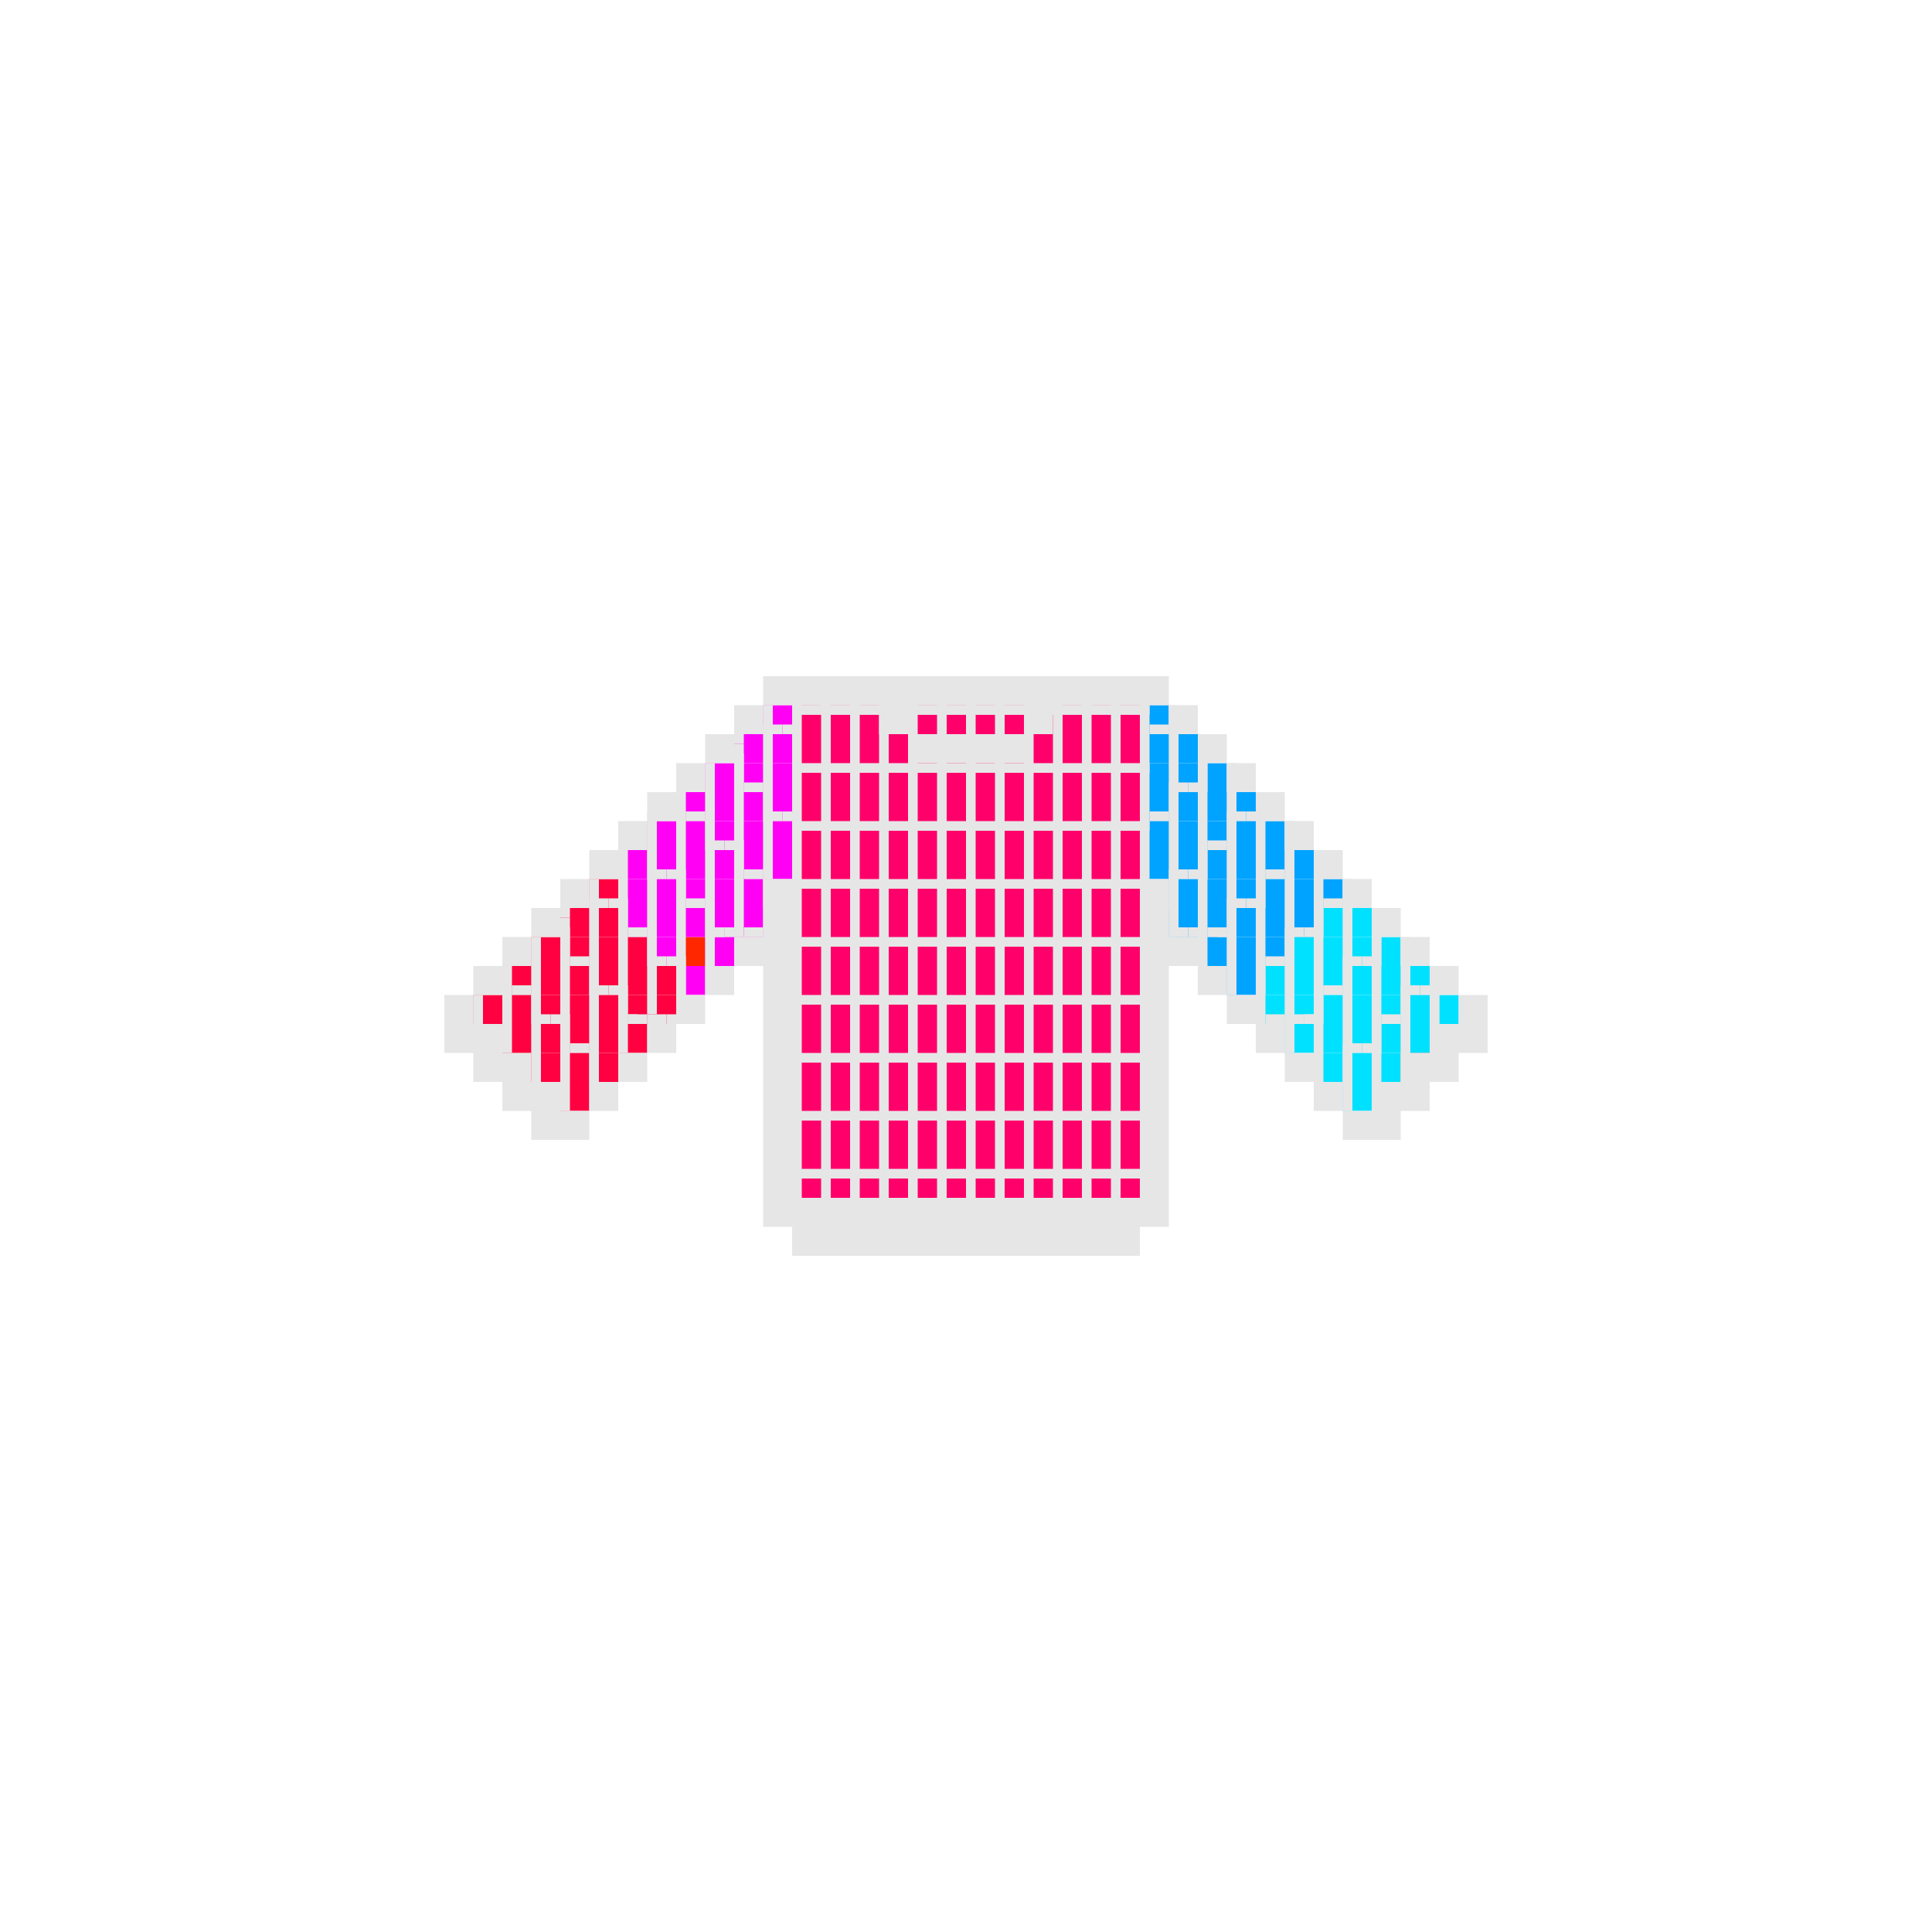 <svg width="400" height="400" viewBox="0 0 400 400" fill="none" xmlns="http://www.w3.org/2000/svg">
<rect x="164" y="146" width="72" height="108" fill="#FF006B"/>
<rect x="164" y="208" width="72" height="40" fill="#FF006B"/>
<rect x="164" y="148" width="72" height="23" fill="#FF006B"/>
<rect width="6" height="6" transform="matrix(-1 0 0 1 116 224)" fill="#FF2700"/>
<rect width="6" height="6" transform="matrix(-1 0 0 1 146 194)" fill="#FF2700"/>
<rect width="6" height="6" transform="matrix(-1 0 0 1 158 188)" fill="#FF00F5"/>
<rect width="6" height="6" transform="matrix(-1 0 0 1 164 152)" fill="#FF00F5"/>
<rect width="6" height="6" transform="matrix(-1 0 0 1 164 146)" fill="#FF00F5"/>
<rect width="6" height="6" transform="matrix(-1 0 0 1 152 182)" fill="#FF00F5"/>
<rect width="6" height="6" transform="matrix(-1 0 0 1 146 176)" fill="#FF00F5"/>
<rect width="6" height="6" transform="matrix(-1 0 0 1 140 170)" fill="#FF00F5"/>
<rect width="6" height="6" transform="matrix(-1 0 0 1 158 182)" fill="#FF00F5"/>
<rect width="6" height="6" transform="matrix(-1 0 0 1 152 176)" fill="#FF00F5"/>
<rect width="6" height="6" transform="matrix(-1 0 0 1 146 170)" fill="#FF00F5"/>
<rect width="6" height="6" transform="matrix(-1 0 0 1 158 176)" fill="#FF00F5"/>
<rect width="6" height="6" transform="matrix(-1 0 0 1 146 200)" fill="#FF00F5"/>
<rect width="6" height="6" transform="matrix(-1 0 0 1 164 176)" fill="#FF00F5"/>
<rect width="6" height="6" transform="matrix(-1 0 0 1 152 194)" fill="#FF00F5"/>
<rect width="6" height="6" transform="matrix(-1 0 0 1 164 164)" fill="#FF00F5"/>
<rect width="6" height="6" transform="matrix(-1 0 0 1 152 188)" fill="#FF00F5"/>
<rect width="6" height="6" transform="matrix(-1 0 0 1 164 158)" fill="#FF00F5"/>
<rect width="6" height="6" transform="matrix(-1 0 0 1 146 182)" fill="#FF00F5"/>
<rect width="6" height="6" transform="matrix(-1 0 0 1 158 152)" fill="#FF00F5"/>
<rect width="6" height="6" transform="matrix(-1 0 0 1 140 176)" fill="#FF00F5"/>
<rect width="6" height="6" transform="matrix(-1 0 0 1 146 188)" fill="#FF00F5"/>
<rect width="6" height="6" transform="matrix(-1 0 0 1 158 158)" fill="#FF00F5"/>
<rect width="6" height="6" transform="matrix(-1 0 0 1 140 182)" fill="#FF00F5"/>
<rect width="6" height="6" transform="matrix(-1 0 0 1 134 176)" fill="#FF00F5"/>
<rect width="6" height="6" transform="matrix(-1 0 0 1 164 170)" fill="#FF00F5"/>
<rect width="6" height="6" transform="matrix(-1 0 0 1 140 194)" fill="#FF00F5"/>
<rect width="6" height="6" transform="matrix(-1 0 0 1 158 170)" fill="#FF00F5"/>
<rect width="6" height="6" transform="matrix(-1 0 0 1 140 188)" fill="#FF00F5"/>
<rect width="6" height="6" transform="matrix(-1 0 0 1 158 164)" fill="#FF00F5"/>
<rect width="6" height="6" transform="matrix(-1 0 0 1 134 188)" fill="#FF00F5"/>
<rect width="6" height="6" transform="matrix(-1 0 0 1 152 164)" fill="#FF00F5"/>
<rect width="6" height="6" transform="matrix(-1 0 0 1 134 182)" fill="#FF00F5"/>
<rect width="6" height="6" transform="matrix(-1 0 0 1 152 158)" fill="#FF00F5"/>
<rect width="6" height="6" transform="matrix(-1 0 0 1 152 170)" fill="#FF00F5"/>
<rect width="6" height="6" transform="matrix(-1 0 0 1 146 164)" fill="#FF00F5"/>
<rect width="6" height="6" transform="matrix(-1 0 0 1 110 218)" fill="#FF2700"/>
<rect width="6" height="6" transform="matrix(-1 0 0 1 104 212)" fill="#FF2700"/>
<rect width="6" height="6" transform="matrix(-1 0 0 1 116 200)" fill="#FF0040"/>
<rect width="6" height="6" transform="matrix(-1 0 0 1 122 206)" fill="#FF0040"/>
<rect width="6" height="6" transform="matrix(-1 0 0 1 128 212)" fill="#FF0040"/>
<rect width="6" height="6" transform="matrix(-1 0 0 1 134 212)" fill="#FF0040"/>
<rect width="6" height="6" transform="matrix(-1 0 0 1 134 206)" fill="#FF0040"/>
<rect width="6" height="6" transform="matrix(-1 0 0 1 140 206)" fill="#FF0040"/>
<rect width="6" height="6" transform="matrix(-1 0 0 1 140 200)" fill="#FF0040"/>
<rect width="6" height="6" transform="matrix(-1 0 0 1 116 218)" fill="#FF0040"/>
<rect width="6" height="6" transform="matrix(-1 0 0 1 122 224)" fill="#FF0040"/>
<rect width="6" height="6" transform="matrix(-1 0 0 1 122 218)" fill="#FF0040"/>
<rect width="6" height="6" transform="matrix(-1 0 0 1 122 212)" fill="#FF0040"/>
<rect width="6" height="6" transform="matrix(-1 0 0 1 128 218)" fill="#FF0040"/>
<rect width="6" height="6" transform="matrix(-1 0 0 1 116 212)" fill="#FF0040"/>
<rect width="6" height="6" transform="matrix(-1 0 0 1 116 206)" fill="#FF0040"/>
<rect width="6" height="6" transform="matrix(-1 0 0 1 110 200)" fill="#FF0040"/>
<rect width="6" height="6" transform="matrix(-1 0 0 1 110 206)" fill="#FF0040"/>
<rect width="6" height="6" transform="matrix(-1 0 0 1 128 182)" fill="#FF0040"/>
<rect width="6" height="6" transform="matrix(-1 0 0 1 134 194)" fill="#FF0040"/>
<rect width="6" height="6" transform="matrix(-1 0 0 1 110 212)" fill="#FF0040"/>
<rect width="6" height="6" transform="matrix(-1 0 0 1 128 188)" fill="#FF0040"/>
<rect width="6" height="6" transform="matrix(-1 0 0 1 104 206)" fill="#FF0040"/>
<rect width="6" height="6" transform="matrix(-1 0 0 1 134 200)" fill="#FF0040"/>
<rect width="6" height="6" transform="matrix(-1 0 0 1 128 194)" fill="#FF0040"/>
<rect width="6" height="6" transform="matrix(-1 0 0 1 122 188)" fill="#FF0040"/>
<rect width="6" height="6" transform="matrix(-1 0 0 1 128 200)" fill="#FF0040"/>
<rect width="6" height="6" transform="matrix(-1 0 0 1 122 194)" fill="#FF0040"/>
<rect width="6" height="6" transform="matrix(-1 0 0 1 128 206)" fill="#FF0040"/>
<rect width="6" height="6" transform="matrix(-1 0 0 1 122 200)" fill="#FF0040"/>
<rect width="6" height="6" transform="matrix(-1 0 0 1 116 194)" fill="#FF0040"/>
<rect x="266" y="206" width="6" height="6" fill="#00E0FF"/>
<rect x="284" y="224" width="6" height="6" fill="#FF2700"/>
<rect x="242" y="188" width="6" height="6" fill="#00A3FF"/>
<rect x="236" y="152" width="6" height="6" fill="#00A3FF"/>
<rect x="236" y="146" width="6" height="6" fill="#00A3FF"/>
<rect x="248" y="182" width="6" height="6" fill="#00A3FF"/>
<rect x="254" y="176" width="6" height="6" fill="#00A3FF"/>
<rect x="260" y="170" width="6" height="6" fill="#00A3FF"/>
<rect x="242" y="182" width="6" height="6" fill="#00A3FF"/>
<rect x="248" y="176" width="6" height="6" fill="#00A3FF"/>
<rect x="254" y="170" width="6" height="6" fill="#00A3FF"/>
<rect x="242" y="176" width="6" height="6" fill="#00A3FF"/>
<rect x="254" y="200" width="6" height="6" fill="#00A3FF"/>
<rect x="236" y="176" width="6" height="6" fill="#00A3FF"/>
<rect x="248" y="194" width="6" height="6" fill="#00A3FF"/>
<rect x="236" y="164" width="6" height="6" fill="#00A3FF"/>
<rect x="248" y="188" width="6" height="6" fill="#00A3FF"/>
<rect x="236" y="158" width="6" height="6" fill="#00A3FF"/>
<rect x="254" y="182" width="6" height="6" fill="#00A3FF"/>
<rect x="242" y="152" width="6" height="6" fill="#00A3FF"/>
<rect x="260" y="176" width="6" height="6" fill="#00A3FF"/>
<rect x="254" y="188" width="6" height="6" fill="#00A3FF"/>
<rect x="242" y="158" width="6" height="6" fill="#00A3FF"/>
<rect x="260" y="182" width="6" height="6" fill="#00A3FF"/>
<rect x="266" y="176" width="6" height="6" fill="#00A3FF"/>
<rect x="254" y="194" width="6" height="6" fill="#00A3FF"/>
<rect x="236" y="170" width="6" height="6" fill="#00A3FF"/>
<rect x="260" y="194" width="6" height="6" fill="#00A3FF"/>
<rect x="242" y="170" width="6" height="6" fill="#00A3FF"/>
<rect x="260" y="188" width="6" height="6" fill="#00A3FF"/>
<rect x="242" y="164" width="6" height="6" fill="#00A3FF"/>
<rect x="266" y="188" width="6" height="6" fill="#00A3FF"/>
<rect x="248" y="164" width="6" height="6" fill="#00A3FF"/>
<rect x="266" y="182" width="6" height="6" fill="#00A3FF"/>
<rect x="248" y="158" width="6" height="6" fill="#00A3FF"/>
<rect x="272" y="182" width="6" height="6" fill="#00A3FF"/>
<rect x="248" y="170" width="6" height="6" fill="#00A3FF"/>
<rect x="254" y="164" width="6" height="6" fill="#00A3FF"/>
<rect x="290" y="218" width="6" height="6" fill="#FF2700"/>
<rect x="296" y="212" width="6" height="6" fill="#FF2700"/>
<rect x="284" y="200" width="6" height="6" fill="#00E0FF"/>
<rect x="278" y="206" width="6" height="6" fill="#00E0FF"/>
<rect x="272" y="212" width="6" height="6" fill="#00E0FF"/>
<rect x="266" y="212" width="6" height="6" fill="#00E0FF"/>
<rect x="260" y="206" width="6" height="6" fill="#00E0FF"/>
<rect x="260" y="200" width="6" height="6" fill="#00E0FF"/>
<rect x="284" y="218" width="6" height="6" fill="#00E0FF"/>
<rect x="278" y="224" width="6" height="6" fill="#00E0FF"/>
<rect x="278" y="218" width="6" height="6" fill="#00E0FF"/>
<rect x="278" y="212" width="6" height="6" fill="#00E0FF"/>
<rect x="272" y="218" width="6" height="6" fill="#00E0FF"/>
<rect x="284" y="212" width="6" height="6" fill="#00E0FF"/>
<rect x="284" y="206" width="6" height="6" fill="#00E0FF"/>
<rect x="290" y="200" width="6" height="6" fill="#00E0FF"/>
<rect x="290" y="206" width="6" height="6" fill="#00E0FF"/>
<rect x="266" y="194" width="6" height="6" fill="#00E0FF"/>
<rect x="290" y="212" width="6" height="6" fill="#00E0FF"/>
<rect x="272" y="188" width="6" height="6" fill="#00E0FF"/>
<rect x="296" y="206" width="6" height="6" fill="#00E0FF"/>
<rect x="266" y="200" width="6" height="6" fill="#00E0FF"/>
<rect x="272" y="194" width="6" height="6" fill="#00E0FF"/>
<rect x="278" y="188" width="6" height="6" fill="#00E0FF"/>
<rect x="272" y="200" width="6" height="6" fill="#00E0FF"/>
<rect x="278" y="194" width="6" height="6" fill="#00E0FF"/>
<rect x="272" y="206" width="6" height="6" fill="#00E0FF"/>
<rect x="278" y="200" width="6" height="6" fill="#00E0FF"/>
<rect x="284" y="194" width="6" height="6" fill="#00E0FF"/>
<g clip-path="url(#clip0_1771_355579)">
<rect x="164" y="142" width="2" height="106" fill="#E6E6E6"/>
<rect x="170" y="142" width="2" height="106" fill="#E6E6E6"/>
<rect x="176" y="142" width="2" height="106" fill="#E6E6E6"/>
<rect x="182" y="142" width="2" height="106" fill="#E6E6E6"/>
<rect x="188" y="142" width="2" height="106" fill="#E6E6E6"/>
<rect x="194" y="142" width="2" height="106" fill="#E6E6E6"/>
<rect x="200" y="142" width="2" height="106" fill="#E6E6E6"/>
<rect x="206" y="142" width="2" height="106" fill="#E6E6E6"/>
<rect x="212" y="142" width="2" height="106" fill="#E6E6E6"/>
<rect x="218" y="142" width="2" height="106" fill="#E6E6E6"/>
<rect x="224" y="142" width="2" height="106" fill="#E6E6E6"/>
<rect x="230" y="142" width="2" height="106" fill="#E6E6E6"/>
<rect x="236" y="142" width="2" height="106" fill="#E6E6E6"/>
</g>
<rect x="164" y="242" width="74" height="2" fill="#E6E6E6"/>
<rect x="164" y="230" width="74" height="2" fill="#E6E6E6"/>
<rect x="164" y="218" width="74" height="2" fill="#E6E6E6"/>
<rect x="164" y="206" width="74" height="2" fill="#E6E6E6"/>
<rect x="164" y="194" width="74" height="2" fill="#E6E6E6"/>
<rect x="164" y="182" width="74" height="2" fill="#E6E6E6"/>
<rect x="164" y="170" width="74" height="2" fill="#E6E6E6"/>
<rect x="164" y="158" width="74" height="2" fill="#E6E6E6"/>
<rect x="164" y="146" width="74" height="2" fill="#E6E6E6"/>
<g clip-path="url(#clip1_1771_355579)">
<g clip-path="url(#clip2_1771_355579)">
<rect x="104" y="204" width="2" height="2" fill="#E6E6E6"/>
<rect x="108" y="204" width="2" height="2" fill="#E6E6E6"/>
<rect x="110" y="204" width="2" height="2" fill="#E6E6E6"/>
<rect x="110" y="206" width="2" height="2" fill="#E6E6E6"/>
<rect x="110" y="208" width="2" height="2" fill="#E6E6E6"/>
<rect x="110" y="210" width="2" height="2" fill="#E6E6E6"/>
<rect x="112" y="210" width="2" height="2" fill="#E6E6E6"/>
<rect x="114" y="210" width="2" height="2" fill="#E6E6E6"/>
<rect x="116" y="210" width="2" height="2" fill="#E6E6E6"/>
<rect x="116" y="212" width="2" height="2" fill="#E6E6E6"/>
<rect x="116" y="214" width="2" height="2" fill="#E6E6E6"/>
<rect x="116" y="216" width="2" height="2" fill="#E6E6E6"/>
<rect x="118" y="216" width="2" height="2" fill="#E6E6E6"/>
<rect x="120" y="216" width="2" height="2" fill="#E6E6E6"/>
<rect x="122" y="216" width="2" height="2" fill="#E6E6E6"/>
<rect x="122" y="218" width="2" height="2" fill="#E6E6E6"/>
<rect x="122" y="220" width="2" height="2" fill="#E6E6E6"/>
<rect x="122" y="222" width="2" height="2" fill="#E6E6E6"/>
<rect x="106" y="204" width="2" height="2" fill="#E6E6E6"/>
<rect x="122" y="186" width="2" height="2" fill="#E6E6E6"/>
<rect x="126" y="186" width="2" height="2" fill="#E6E6E6"/>
<rect x="128" y="186" width="2" height="2" fill="#E6E6E6"/>
<rect x="128" y="188" width="2" height="2" fill="#E6E6E6"/>
<rect x="128" y="190" width="2" height="2" fill="#E6E6E6"/>
<rect x="128" y="192" width="2" height="2" fill="#E6E6E6"/>
<rect x="130" y="192" width="2" height="2" fill="#E6E6E6"/>
<rect x="132" y="192" width="2" height="2" fill="#E6E6E6"/>
<rect x="134" y="192" width="2" height="2" fill="#E6E6E6"/>
<rect x="134" y="194" width="2" height="2" fill="#E6E6E6"/>
<rect x="134" y="196" width="2" height="2" fill="#E6E6E6"/>
<rect x="134" y="198" width="2" height="2" fill="#E6E6E6"/>
<rect x="136" y="198" width="2" height="2" fill="#E6E6E6"/>
<rect x="138" y="198" width="2" height="2" fill="#E6E6E6"/>
<rect x="140" y="198" width="2" height="2" fill="#E6E6E6"/>
<rect x="140" y="200" width="2" height="2" fill="#E6E6E6"/>
<rect x="140" y="202" width="2" height="2" fill="#E6E6E6"/>
<rect x="140" y="204" width="2" height="2" fill="#E6E6E6"/>
<rect x="124" y="186" width="2" height="2" fill="#E6E6E6"/>
<rect x="140" y="168" width="2" height="2" fill="#E6E6E6"/>
<rect x="144" y="168" width="2" height="2" fill="#E6E6E6"/>
<rect x="146" y="168" width="2" height="2" fill="#E6E6E6"/>
<rect x="146" y="170" width="2" height="2" fill="#E6E6E6"/>
<rect x="146" y="172" width="2" height="2" fill="#E6E6E6"/>
<rect x="146" y="174" width="2" height="2" fill="#E6E6E6"/>
<rect x="148" y="174" width="2" height="2" fill="#E6E6E6"/>
<rect x="150" y="174" width="2" height="2" fill="#E6E6E6"/>
<rect x="152" y="174" width="2" height="2" fill="#E6E6E6"/>
<rect x="152" y="176" width="2" height="2" fill="#E6E6E6"/>
<rect x="152" y="178" width="2" height="2" fill="#E6E6E6"/>
<rect x="152" y="180" width="2" height="2" fill="#E6E6E6"/>
<rect x="154" y="180" width="2" height="2" fill="#E6E6E6"/>
<rect x="156" y="180" width="2" height="2" fill="#E6E6E6"/>
<rect x="158" y="180" width="2" height="2" fill="#E6E6E6"/>
<rect x="158" y="182" width="2" height="2" fill="#E6E6E6"/>
<rect x="158" y="184" width="2" height="2" fill="#E6E6E6"/>
<rect x="158" y="186" width="2" height="2" fill="#E6E6E6"/>
<rect x="142" y="168" width="2" height="2" fill="#E6E6E6"/>
<rect x="156" y="150" width="2" height="2" fill="#E6E6E6"/>
<rect x="158" y="150" width="2" height="2" fill="#E6E6E6"/>
<rect x="160" y="150" width="2" height="2" fill="#E6E6E6"/>
<rect x="162" y="150" width="2" height="2" fill="#E6E6E6"/>
<rect x="116" y="194" width="2" height="2" fill="#E6E6E6"/>
<rect x="116" y="192" width="2" height="2" fill="#E6E6E6"/>
<rect x="116" y="190" width="2" height="2" fill="#E6E6E6"/>
<rect x="116" y="188" width="2" height="2" fill="#E6E6E6"/>
<rect x="116" y="196" width="2" height="2" fill="#E6E6E6"/>
<rect x="116" y="198" width="2" height="2" fill="#E6E6E6"/>
<rect x="118" y="198" width="2" height="2" fill="#E6E6E6"/>
<rect x="120" y="198" width="2" height="2" fill="#E6E6E6"/>
<rect x="122" y="198" width="2" height="2" fill="#E6E6E6"/>
<rect x="122" y="200" width="2" height="2" fill="#E6E6E6"/>
<rect x="122" y="202" width="2" height="2" fill="#E6E6E6"/>
<rect x="122" y="204" width="2" height="2" fill="#E6E6E6"/>
<rect x="124" y="204" width="2" height="2" fill="#E6E6E6"/>
<rect x="126" y="204" width="2" height="2" fill="#E6E6E6"/>
<rect x="128" y="204" width="2" height="2" fill="#E6E6E6"/>
<rect x="128" y="206" width="2" height="2" fill="#E6E6E6"/>
<rect x="128" y="208" width="2" height="2" fill="#E6E6E6"/>
<rect x="128" y="210" width="2" height="2" fill="#E6E6E6"/>
<rect x="130" y="210" width="2" height="2" fill="#E6E6E6"/>
<rect x="130" y="210" width="2" height="2" fill="#E6E6E6"/>
<rect x="132" y="210" width="2" height="2" fill="#E6E6E6"/>
<rect x="134" y="210" width="2" height="2" fill="#E6E6E6"/>
<rect x="136" y="210" width="2" height="2" fill="#E6E6E6"/>
<rect x="138" y="210" width="2" height="2" fill="#E6E6E6"/>
<rect x="134" y="176" width="2" height="2" fill="#E6E6E6"/>
<rect x="134" y="174" width="2" height="2" fill="#E6E6E6"/>
<rect x="134" y="172" width="2" height="2" fill="#E6E6E6"/>
<rect x="134" y="170" width="2" height="2" fill="#E6E6E6"/>
<rect x="134" y="178" width="2" height="2" fill="#E6E6E6"/>
<rect x="134" y="180" width="2" height="2" fill="#E6E6E6"/>
<rect x="136" y="180" width="2" height="2" fill="#E6E6E6"/>
<rect x="138" y="180" width="2" height="2" fill="#E6E6E6"/>
<rect x="140" y="180" width="2" height="2" fill="#E6E6E6"/>
<rect x="140" y="182" width="2" height="2" fill="#E6E6E6"/>
<rect x="140" y="184" width="2" height="2" fill="#E6E6E6"/>
<rect x="140" y="186" width="2" height="2" fill="#E6E6E6"/>
<rect x="142" y="186" width="2" height="2" fill="#E6E6E6"/>
<rect x="144" y="186" width="2" height="2" fill="#E6E6E6"/>
<rect x="146" y="186" width="2" height="2" fill="#E6E6E6"/>
<rect x="146" y="188" width="2" height="2" fill="#E6E6E6"/>
<rect x="146" y="190" width="2" height="2" fill="#E6E6E6"/>
<rect x="146" y="192" width="2" height="2" fill="#E6E6E6"/>
<rect x="148" y="192" width="2" height="2" fill="#E6E6E6"/>
<rect x="148" y="192" width="2" height="2" fill="#E6E6E6"/>
<rect x="150" y="192" width="2" height="2" fill="#E6E6E6"/>
<rect x="152" y="192" width="2" height="2" fill="#E6E6E6"/>
<rect x="154" y="192" width="2" height="2" fill="#E6E6E6"/>
<rect x="156" y="192" width="2" height="2" fill="#E6E6E6"/>
<rect x="152" y="158" width="2" height="2" fill="#E6E6E6"/>
<rect x="152" y="156" width="2" height="2" fill="#E6E6E6"/>
<rect x="152" y="154" width="2" height="2" fill="#E6E6E6"/>
<rect x="152" y="152" width="2" height="2" fill="#E6E6E6"/>
<rect x="152" y="160" width="2" height="2" fill="#E6E6E6"/>
<rect x="152" y="162" width="2" height="2" fill="#E6E6E6"/>
<rect x="154" y="162" width="2" height="2" fill="#E6E6E6"/>
<rect x="156" y="162" width="2" height="2" fill="#E6E6E6"/>
<rect x="158" y="162" width="2" height="2" fill="#E6E6E6"/>
<rect x="158" y="164" width="2" height="2" fill="#E6E6E6"/>
<rect x="158" y="166" width="2" height="2" fill="#E6E6E6"/>
<rect x="158" y="168" width="2" height="2" fill="#E6E6E6"/>
<rect x="160" y="168" width="2" height="2" fill="#E6E6E6"/>
<rect x="162" y="168" width="2" height="2" fill="#E6E6E6"/>
</g>
<g clip-path="url(#clip3_1771_355579)">
<rect x="98" y="206" width="2" height="6" fill="#E6E6E6"/>
<rect x="140" y="164" width="2" height="44" fill="#E6E6E6"/>
<rect x="134" y="168" width="2" height="42" fill="#E6E6E6"/>
<rect x="128" y="176" width="2" height="42" fill="#E6E6E6"/>
<rect x="122" y="182" width="2" height="42" fill="#E6E6E6"/>
<rect x="110" y="194" width="2" height="30" fill="#E6E6E6"/>
<rect x="104" y="200" width="2" height="18" fill="#E6E6E6"/>
<rect x="158" y="146" width="2" height="36" fill="#E6E6E6"/>
<rect x="152" y="156" width="2" height="36" fill="#E6E6E6"/>
<rect x="146" y="158" width="2" height="42" fill="#E6E6E6"/>
<rect x="116" y="192" width="2" height="38" fill="#E6E6E6"/>
</g>
</g>
<g clip-path="url(#clip4_1771_355579)">
<g clip-path="url(#clip5_1771_355579)">
<rect width="2" height="2" transform="matrix(-1 0 0 1 298 204)" fill="#E6E6E6"/>
<rect width="2" height="2" transform="matrix(-1 0 0 1 294 204)" fill="#E6E6E6"/>
<rect width="2" height="2" transform="matrix(-1 0 0 1 292 204)" fill="#E6E6E6"/>
<rect width="2" height="2" transform="matrix(-1 0 0 1 292 206)" fill="#E6E6E6"/>
<rect width="2" height="2" transform="matrix(-1 0 0 1 292 208)" fill="#E6E6E6"/>
<rect width="2" height="2" transform="matrix(-1 0 0 1 292 210)" fill="#E6E6E6"/>
<rect width="2" height="2" transform="matrix(-1 0 0 1 290 210)" fill="#E6E6E6"/>
<rect width="2" height="2" transform="matrix(-1 0 0 1 288 210)" fill="#E6E6E6"/>
<rect width="2" height="2" transform="matrix(-1 0 0 1 286 210)" fill="#E6E6E6"/>
<rect width="2" height="2" transform="matrix(-1 0 0 1 286 212)" fill="#E6E6E6"/>
<rect width="2" height="2" transform="matrix(-1 0 0 1 286 214)" fill="#E6E6E6"/>
<rect width="2" height="2" transform="matrix(-1 0 0 1 286 216)" fill="#E6E6E6"/>
<rect width="2" height="2" transform="matrix(-1 0 0 1 284 216)" fill="#E6E6E6"/>
<rect width="2" height="2" transform="matrix(-1 0 0 1 282 216)" fill="#E6E6E6"/>
<rect width="2" height="2" transform="matrix(-1 0 0 1 280 216)" fill="#E6E6E6"/>
<rect width="2" height="2" transform="matrix(-1 0 0 1 280 218)" fill="#E6E6E6"/>
<rect width="2" height="2" transform="matrix(-1 0 0 1 280 220)" fill="#E6E6E6"/>
<rect width="2" height="2" transform="matrix(-1 0 0 1 280 222)" fill="#E6E6E6"/>
<rect width="2" height="2" transform="matrix(-1 0 0 1 296 204)" fill="#E6E6E6"/>
<rect width="2" height="2" transform="matrix(-1 0 0 1 280 186)" fill="#E6E6E6"/>
<rect width="2" height="2" transform="matrix(-1 0 0 1 276 186)" fill="#E6E6E6"/>
<rect width="2" height="2" transform="matrix(-1 0 0 1 274 186)" fill="#E6E6E6"/>
<rect width="2" height="2" transform="matrix(-1 0 0 1 274 188)" fill="#E6E6E6"/>
<rect width="2" height="2" transform="matrix(-1 0 0 1 274 190)" fill="#E6E6E6"/>
<rect width="2" height="2" transform="matrix(-1 0 0 1 274 192)" fill="#E6E6E6"/>
<rect width="2" height="2" transform="matrix(-1 0 0 1 272 192)" fill="#E6E6E6"/>
<rect width="2" height="2" transform="matrix(-1 0 0 1 270 192)" fill="#E6E6E6"/>
<rect width="2" height="2" transform="matrix(-1 0 0 1 268 192)" fill="#E6E6E6"/>
<rect width="2" height="2" transform="matrix(-1 0 0 1 268 194)" fill="#E6E6E6"/>
<rect width="2" height="2" transform="matrix(-1 0 0 1 268 196)" fill="#E6E6E6"/>
<rect width="2" height="2" transform="matrix(-1 0 0 1 268 198)" fill="#E6E6E6"/>
<rect width="2" height="2" transform="matrix(-1 0 0 1 266 198)" fill="#E6E6E6"/>
<rect width="2" height="2" transform="matrix(-1 0 0 1 264 198)" fill="#E6E6E6"/>
<rect width="2" height="2" transform="matrix(-1 0 0 1 262 198)" fill="#E6E6E6"/>
<rect width="2" height="2" transform="matrix(-1 0 0 1 262 200)" fill="#E6E6E6"/>
<rect width="2" height="2" transform="matrix(-1 0 0 1 262 202)" fill="#E6E6E6"/>
<rect width="2" height="2" transform="matrix(-1 0 0 1 262 204)" fill="#E6E6E6"/>
<rect width="2" height="2" transform="matrix(-1 0 0 1 278 186)" fill="#E6E6E6"/>
<rect width="2" height="2" transform="matrix(-1 0 0 1 262 168)" fill="#E6E6E6"/>
<rect width="2" height="2" transform="matrix(-1 0 0 1 258 168)" fill="#E6E6E6"/>
<rect width="2" height="2" transform="matrix(-1 0 0 1 256 168)" fill="#E6E6E6"/>
<rect width="2" height="2" transform="matrix(-1 0 0 1 256 170)" fill="#E6E6E6"/>
<rect width="2" height="2" transform="matrix(-1 0 0 1 256 172)" fill="#E6E6E6"/>
<rect width="2" height="2" transform="matrix(-1 0 0 1 256 174)" fill="#E6E6E6"/>
<rect width="2" height="2" transform="matrix(-1 0 0 1 254 174)" fill="#E6E6E6"/>
<rect width="2" height="2" transform="matrix(-1 0 0 1 252 174)" fill="#E6E6E6"/>
<rect width="2" height="2" transform="matrix(-1 0 0 1 250 174)" fill="#E6E6E6"/>
<rect width="2" height="2" transform="matrix(-1 0 0 1 250 176)" fill="#E6E6E6"/>
<rect width="2" height="2" transform="matrix(-1 0 0 1 250 178)" fill="#E6E6E6"/>
<rect width="2" height="2" transform="matrix(-1 0 0 1 250 180)" fill="#E6E6E6"/>
<rect width="2" height="2" transform="matrix(-1 0 0 1 248 180)" fill="#E6E6E6"/>
<rect width="2" height="2" transform="matrix(-1 0 0 1 246 180)" fill="#E6E6E6"/>
<rect width="2" height="2" transform="matrix(-1 0 0 1 244 180)" fill="#E6E6E6"/>
<rect width="2" height="2" transform="matrix(-1 0 0 1 244 182)" fill="#E6E6E6"/>
<rect width="2" height="2" transform="matrix(-1 0 0 1 244 184)" fill="#E6E6E6"/>
<rect width="2" height="2" transform="matrix(-1 0 0 1 244 186)" fill="#E6E6E6"/>
<rect width="2" height="2" transform="matrix(-1 0 0 1 260 168)" fill="#E6E6E6"/>
<rect width="2" height="2" transform="matrix(-1 0 0 1 246 150)" fill="#E6E6E6"/>
<rect width="2" height="2" transform="matrix(-1 0 0 1 244 150)" fill="#E6E6E6"/>
<rect width="2" height="2" transform="matrix(-1 0 0 1 242 150)" fill="#E6E6E6"/>
<rect width="2" height="2" transform="matrix(-1 0 0 1 240 150)" fill="#E6E6E6"/>
<rect width="2" height="2" transform="matrix(-1 0 0 1 286 194)" fill="#E6E6E6"/>
<rect width="2" height="2" transform="matrix(-1 0 0 1 286 192)" fill="#E6E6E6"/>
<rect width="2" height="2" transform="matrix(-1 0 0 1 286 190)" fill="#E6E6E6"/>
<rect width="2" height="2" transform="matrix(-1 0 0 1 286 188)" fill="#E6E6E6"/>
<rect width="2" height="2" transform="matrix(-1 0 0 1 286 196)" fill="#E6E6E6"/>
<rect width="2" height="2" transform="matrix(-1 0 0 1 286 198)" fill="#E6E6E6"/>
<rect width="2" height="2" transform="matrix(-1 0 0 1 284 198)" fill="#E6E6E6"/>
<rect width="2" height="2" transform="matrix(-1 0 0 1 282 198)" fill="#E6E6E6"/>
<rect width="2" height="2" transform="matrix(-1 0 0 1 280 198)" fill="#E6E6E6"/>
<rect width="2" height="2" transform="matrix(-1 0 0 1 280 200)" fill="#E6E6E6"/>
<rect width="2" height="2" transform="matrix(-1 0 0 1 280 202)" fill="#E6E6E6"/>
<rect width="2" height="2" transform="matrix(-1 0 0 1 280 204)" fill="#E6E6E6"/>
<rect width="2" height="2" transform="matrix(-1 0 0 1 278 204)" fill="#E6E6E6"/>
<rect width="2" height="2" transform="matrix(-1 0 0 1 276 204)" fill="#E6E6E6"/>
<rect width="2" height="2" transform="matrix(-1 0 0 1 274 204)" fill="#E6E6E6"/>
<rect width="2" height="2" transform="matrix(-1 0 0 1 274 206)" fill="#E6E6E6"/>
<rect width="2" height="2" transform="matrix(-1 0 0 1 274 208)" fill="#E6E6E6"/>
<rect width="2" height="2" transform="matrix(-1 0 0 1 274 210)" fill="#E6E6E6"/>
<rect width="2" height="2" transform="matrix(-1 0 0 1 272 210)" fill="#E6E6E6"/>
<rect width="2" height="2" transform="matrix(-1 0 0 1 272 210)" fill="#E6E6E6"/>
<rect width="2" height="2" transform="matrix(-1 0 0 1 270 210)" fill="#E6E6E6"/>
<rect width="2" height="2" transform="matrix(-1 0 0 1 268 210)" fill="#E6E6E6"/>
<rect width="2" height="2" transform="matrix(-1 0 0 1 266 210)" fill="#E6E6E6"/>
<rect width="2" height="2" transform="matrix(-1 0 0 1 264 210)" fill="#E6E6E6"/>
<rect width="2" height="2" transform="matrix(-1 0 0 1 268 176)" fill="#E6E6E6"/>
<rect width="2" height="2" transform="matrix(-1 0 0 1 268 174)" fill="#E6E6E6"/>
<rect width="2" height="2" transform="matrix(-1 0 0 1 268 172)" fill="#E6E6E6"/>
<rect width="2" height="2" transform="matrix(-1 0 0 1 268 170)" fill="#E6E6E6"/>
<rect width="2" height="2" transform="matrix(-1 0 0 1 268 178)" fill="#E6E6E6"/>
<rect width="2" height="2" transform="matrix(-1 0 0 1 268 180)" fill="#E6E6E6"/>
<rect width="2" height="2" transform="matrix(-1 0 0 1 266 180)" fill="#E6E6E6"/>
<rect width="2" height="2" transform="matrix(-1 0 0 1 264 180)" fill="#E6E6E6"/>
<rect width="2" height="2" transform="matrix(-1 0 0 1 262 180)" fill="#E6E6E6"/>
<rect width="2" height="2" transform="matrix(-1 0 0 1 262 182)" fill="#E6E6E6"/>
<rect width="2" height="2" transform="matrix(-1 0 0 1 262 184)" fill="#E6E6E6"/>
<rect width="2" height="2" transform="matrix(-1 0 0 1 262 186)" fill="#E6E6E6"/>
<rect width="2" height="2" transform="matrix(-1 0 0 1 260 186)" fill="#E6E6E6"/>
<rect width="2" height="2" transform="matrix(-1 0 0 1 258 186)" fill="#E6E6E6"/>
<rect width="2" height="2" transform="matrix(-1 0 0 1 256 186)" fill="#E6E6E6"/>
<rect width="2" height="2" transform="matrix(-1 0 0 1 256 188)" fill="#E6E6E6"/>
<rect width="2" height="2" transform="matrix(-1 0 0 1 256 190)" fill="#E6E6E6"/>
<rect width="2" height="2" transform="matrix(-1 0 0 1 256 192)" fill="#E6E6E6"/>
<rect width="2" height="2" transform="matrix(-1 0 0 1 254 192)" fill="#E6E6E6"/>
<rect width="2" height="2" transform="matrix(-1 0 0 1 254 192)" fill="#E6E6E6"/>
<rect width="2" height="2" transform="matrix(-1 0 0 1 252 192)" fill="#E6E6E6"/>
<rect width="2" height="2" transform="matrix(-1 0 0 1 250 192)" fill="#E6E6E6"/>
<rect width="2" height="2" transform="matrix(-1 0 0 1 248 192)" fill="#E6E6E6"/>
<rect width="2" height="2" transform="matrix(-1 0 0 1 246 192)" fill="#E6E6E6"/>
<rect width="2" height="2" transform="matrix(-1 0 0 1 250 158)" fill="#E6E6E6"/>
<rect width="2" height="2" transform="matrix(-1 0 0 1 250 156)" fill="#E6E6E6"/>
<rect width="2" height="2" transform="matrix(-1 0 0 1 250 154)" fill="#E6E6E6"/>
<rect width="2" height="2" transform="matrix(-1 0 0 1 250 152)" fill="#E6E6E6"/>
<rect width="2" height="2" transform="matrix(-1 0 0 1 250 160)" fill="#E6E6E6"/>
<rect width="2" height="2" transform="matrix(-1 0 0 1 250 162)" fill="#E6E6E6"/>
<rect width="2" height="2" transform="matrix(-1 0 0 1 248 162)" fill="#E6E6E6"/>
<rect width="2" height="2" transform="matrix(-1 0 0 1 246 162)" fill="#E6E6E6"/>
<rect width="2" height="2" transform="matrix(-1 0 0 1 244 162)" fill="#E6E6E6"/>
<rect width="2" height="2" transform="matrix(-1 0 0 1 244 164)" fill="#E6E6E6"/>
<rect width="2" height="2" transform="matrix(-1 0 0 1 244 166)" fill="#E6E6E6"/>
<rect width="2" height="2" transform="matrix(-1 0 0 1 244 168)" fill="#E6E6E6"/>
<rect width="2" height="2" transform="matrix(-1 0 0 1 242 168)" fill="#E6E6E6"/>
<rect width="2" height="2" transform="matrix(-1 0 0 1 240 168)" fill="#E6E6E6"/>
</g>
<rect width="2" height="6" transform="matrix(-1 0 0 1 298 206)" fill="#E6E6E6"/>
<rect width="2" height="48" transform="matrix(-1 0 0 1 262 164)" fill="#E6E6E6"/>
<rect width="2" height="48" transform="matrix(-1 0 0 1 268 170)" fill="#E6E6E6"/>
<rect width="2" height="48" transform="matrix(-1 0 0 1 274 176)" fill="#E6E6E6"/>
<rect width="2" height="48" transform="matrix(-1 0 0 1 280 182)" fill="#E6E6E6"/>
<rect width="2" height="30" transform="matrix(-1 0 0 1 292 194)" fill="#E6E6E6"/>
<rect width="2" height="18" transform="matrix(-1 0 0 1 298 200)" fill="#E6E6E6"/>
<rect width="2" height="48" transform="matrix(-1 0 0 1 244 146)" fill="#E6E6E6"/>
<rect width="2" height="44" transform="matrix(-1 0 0 1 250 156)" fill="#E6E6E6"/>
<rect width="2" height="48" transform="matrix(-1 0 0 1 256 158)" fill="#E6E6E6"/>
<rect width="2" height="38" transform="matrix(-1 0 0 1 286 192)" fill="#E6E6E6"/>
</g>
<path fill-rule="evenodd" clip-rule="evenodd" d="M158 140H164H170H176H182H188H194H200H206H212H218H224H230H236H242V146H236H230H224H218V152H212V146H206H200H194H188V152H182V146H176H170H164H158V140ZM152 152V146H158V152H152ZM146 158V152H152V158H146ZM140 164V158H146V164H140ZM134 170V164H140V170H134ZM128 176V170H134V176H128ZM122 182V176H128V182H122ZM116 188V182H122V188H116ZM110 194V188H116V194H110ZM104 200V194H110V200H104ZM98 206V200H104V206H98ZM122 230V236H116H110V230H104V224H98V218H92V212V206H98L98 212H104V218H110V224H116V230H122ZM128 224V230H122V224H128ZM134 218V224H128V218H134ZM140 212V218H134V212H140ZM146 206V212H140V206H146ZM152 200V206H146V200H152ZM248 200H242V206V212V218V224V230V236V242V248V254H236V260H230H224H218H212H206H200H194H188H182H176H170H164V254H158V248V242V236V230V224V218V212V206V200H152V194H158V188V182H164V188V194V200V206V212V218V224V230V236V242V248H170H176H182H188H194H200H206H212H218H224H230H236V242V236V230V224V218V212V206V200V194V188V182H242V188V194H248V200ZM254 206H248V200H254V206ZM260 212H254V206H260V212ZM266 218H260V212H266V218ZM272 224H266V218H272V224ZM278 230H272V224H278V230ZM302 206H308V212V218H302V224H296V230H290V236H284H278V230H284V224H290V218H296V212H302V206ZM296 200H302V206H296V200ZM290 194H296V200H290V194ZM284 188H290V194H284V188ZM278 182H284V188H278V182ZM272 176H278V182H272V176ZM266 170H272V176H266V170ZM260 164H266V170H260V164ZM254 158H260V164H254V158ZM248 152H254V158H248V152ZM248 152V146H242V152H248ZM188 152H194H200H206H212V158H206H200H194H188V152Z" fill="#E6E6E6"/>
<defs>
<clipPath id="clip0_1771_355579">
<rect width="74" height="106" fill="white" transform="translate(164 142)"/>
</clipPath>
<clipPath id="clip1_1771_355579">
<rect width="78" height="84" fill="white" transform="translate(98 146)"/>
</clipPath>
<clipPath id="clip2_1771_355579">
<rect width="72" height="74" fill="white" transform="translate(104 150)"/>
</clipPath>
<clipPath id="clip3_1771_355579">
<rect width="62" height="84" fill="white" transform="translate(98 146)"/>
</clipPath>
<clipPath id="clip4_1771_355579">
<rect width="78" height="84" fill="white" transform="translate(226 146)"/>
</clipPath>
<clipPath id="clip5_1771_355579">
<rect width="72" height="74" fill="white" transform="matrix(-1 0 0 1 298 150)"/>
</clipPath>
</defs>
</svg>
